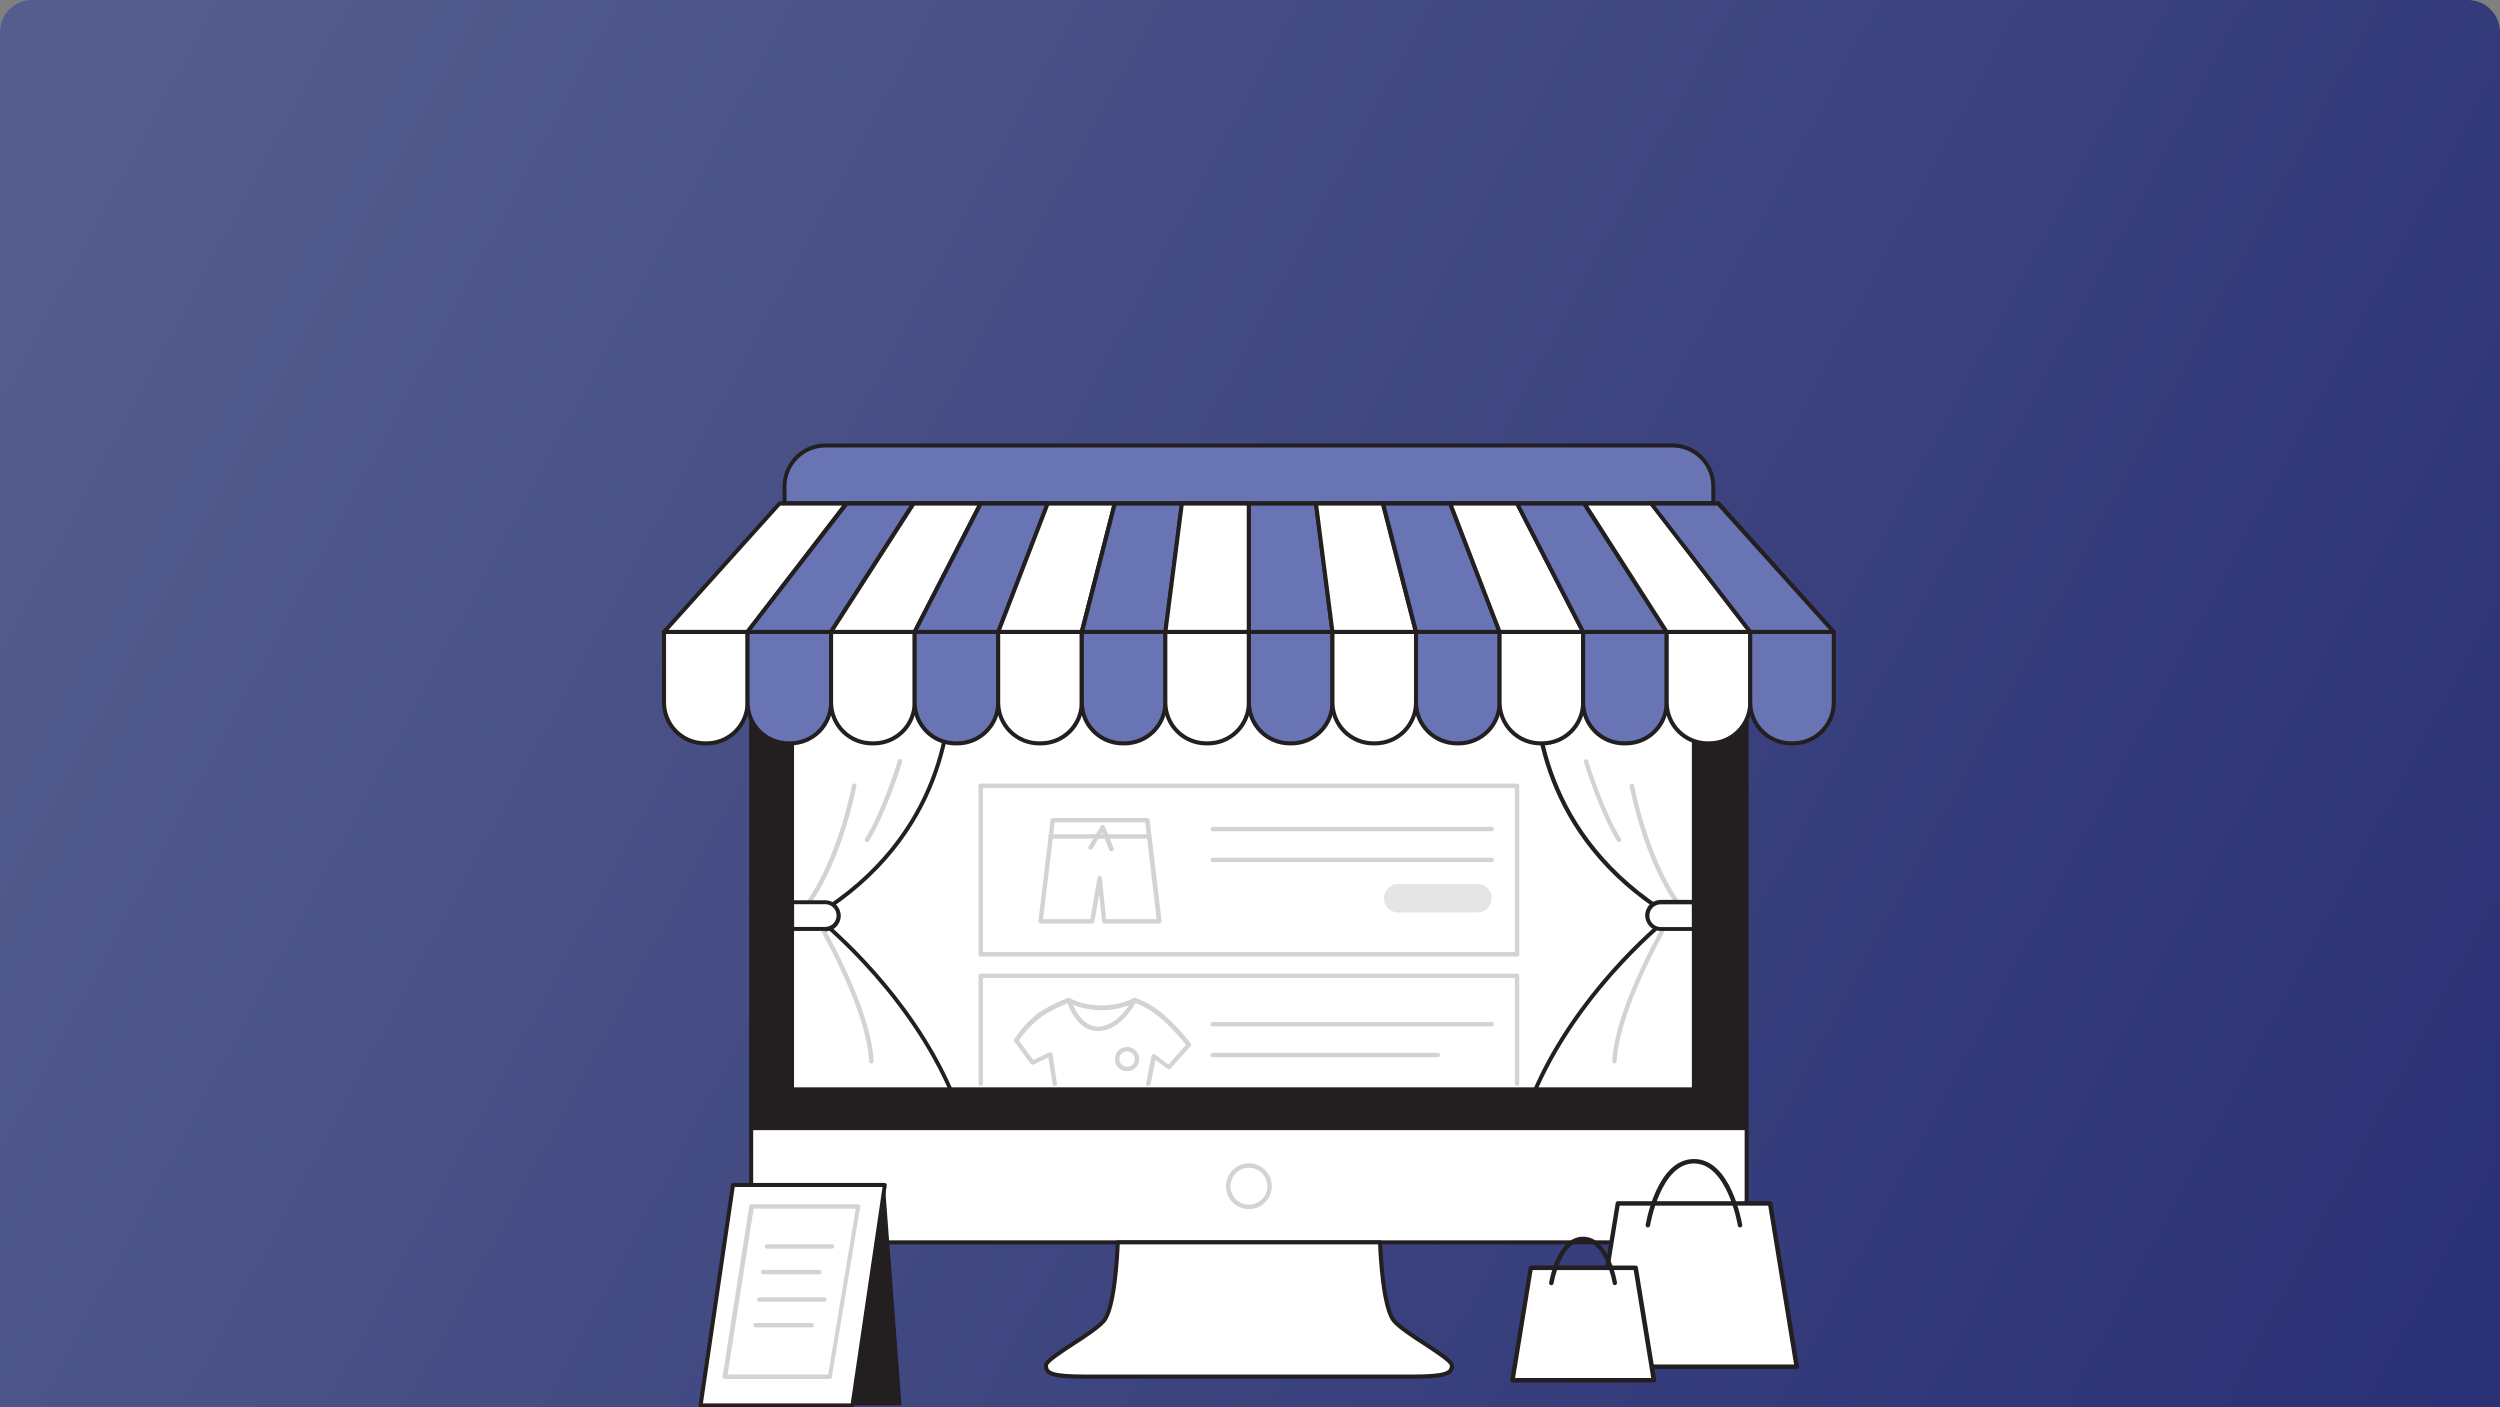<?xml version="1.0" encoding="UTF-8"?> <svg xmlns="http://www.w3.org/2000/svg" width="389" height="219" viewBox="0 0 389 219" fill="none"><rect x="0" y="0" width="389" height="219" fill="#808080" stroke="none"/><path d="M0 5C0 2.239 2.239 0 5 0H384C386.761 0 389 2.239 389 5V219H0V5Z" fill="url(#paint0_linear)"></path><path d="M271.783 90.637V186.597C271.781 188.379 271.072 190.087 269.811 191.347C268.55 192.606 266.841 193.314 265.059 193.314H123.6C121.818 193.314 120.109 192.606 118.848 191.347C117.587 190.087 116.878 188.379 116.876 186.597V90.637C116.876 89.754 117.05 88.88 117.388 88.065C117.726 87.249 118.222 86.509 118.846 85.885C119.471 85.261 120.212 84.766 121.028 84.429C121.843 84.092 122.717 83.919 123.6 83.92H265.059C265.941 83.919 266.816 84.092 267.631 84.429C268.447 84.766 269.188 85.261 269.813 85.885C270.437 86.509 270.933 87.249 271.271 88.065C271.609 88.88 271.783 89.754 271.783 90.637Z" fill="white"></path><path d="M265.066 193.631H123.593C121.729 193.628 119.943 192.885 118.625 191.566C117.308 190.248 116.567 188.46 116.565 186.596V90.637C116.565 88.772 117.306 86.984 118.623 85.665C119.941 84.346 121.729 83.604 123.593 83.602H265.066C266.93 83.604 268.718 84.346 270.036 85.665C271.354 86.984 272.094 88.772 272.094 90.637V186.596C272.092 188.46 271.351 190.248 270.034 191.566C268.716 192.885 266.93 193.628 265.066 193.631ZM123.593 84.231C121.896 84.234 120.27 84.911 119.07 86.111C117.871 87.312 117.196 88.939 117.194 90.637V186.596C117.196 188.293 117.871 189.92 119.071 191.119C120.27 192.319 121.897 192.994 123.593 192.996H265.066C266.762 192.994 268.389 192.319 269.589 191.119C270.788 189.92 271.463 188.293 271.465 186.596V90.637C271.463 88.939 270.789 87.312 269.589 86.111C268.39 84.911 266.763 84.234 265.066 84.231H123.593Z" fill="#231F20"></path><path d="M271.783 90.637V175.844H116.876V90.637C116.876 89.754 117.05 88.88 117.388 88.065C117.726 87.249 118.222 86.509 118.846 85.885C119.471 85.261 120.212 84.766 121.028 84.429C121.843 84.092 122.717 83.919 123.6 83.92H265.059C265.941 83.919 266.816 84.092 267.631 84.429C268.447 84.766 269.188 85.261 269.813 85.885C270.437 86.509 270.933 87.249 271.271 88.065C271.609 88.88 271.783 89.754 271.783 90.637Z" fill="#231F20"></path><path d="M263.58 91.888H123.241V169.507H263.58V91.888Z" fill="white"></path><path d="M263.58 169.825H123.241C123.199 169.825 123.158 169.816 123.119 169.8C123.081 169.784 123.045 169.761 123.016 169.731C122.986 169.702 122.963 169.667 122.947 169.628C122.931 169.59 122.923 169.548 122.923 169.507V91.888C122.923 91.803 122.956 91.722 123.016 91.663C123.076 91.603 123.156 91.57 123.241 91.57H263.58C263.663 91.572 263.742 91.606 263.8 91.665C263.858 91.725 263.891 91.805 263.891 91.888V169.507C263.891 169.59 263.858 169.67 263.8 169.729C263.742 169.788 263.663 169.823 263.58 169.825ZM123.552 169.189H263.262V92.171H123.552V169.189Z" fill="#231F20"></path><path d="M194.33 188.138C193.624 188.138 192.935 187.928 192.348 187.536C191.761 187.144 191.304 186.587 191.035 185.935C190.765 185.283 190.695 184.565 190.833 183.874C190.971 183.182 191.311 182.546 191.811 182.048C192.31 181.549 192.946 181.21 193.638 181.074C194.33 180.937 195.048 181.008 195.699 181.279C196.351 181.55 196.907 182.008 197.298 182.596C197.689 183.183 197.897 183.873 197.896 184.579C197.894 185.523 197.517 186.428 196.849 187.096C196.18 187.763 195.274 188.138 194.33 188.138ZM194.33 181.704C193.761 181.704 193.205 181.872 192.733 182.188C192.26 182.504 191.891 182.953 191.674 183.479C191.456 184.004 191.399 184.582 191.51 185.139C191.621 185.697 191.895 186.209 192.297 186.611C192.699 187.013 193.211 187.287 193.769 187.398C194.327 187.509 194.905 187.452 195.43 187.235C195.955 187.017 196.404 186.649 196.72 186.176C197.036 185.703 197.205 185.147 197.205 184.579C197.203 183.817 196.899 183.087 196.361 182.548C195.822 182.009 195.092 181.706 194.33 181.704Z" fill="#D1D3D4"></path><path d="M216.879 205.504C215.047 203.32 214.736 193.327 214.736 193.327H173.923C173.923 193.327 173.612 203.32 171.781 205.504C169.949 207.687 162.749 211.246 162.749 212.511C162.749 213.776 163.82 214.239 169.023 214.239H219.636C224.84 214.239 225.911 213.776 225.911 212.511C225.911 211.246 218.717 207.674 216.879 205.504Z" fill="white"></path><path d="M219.636 214.536H169.023C163.847 214.536 162.43 214.1 162.43 212.497C162.43 211.696 163.999 210.638 166.777 208.828C168.705 207.577 170.702 206.278 171.539 205.29C173.28 203.216 173.612 193.403 173.612 193.307C173.613 193.224 173.648 193.144 173.707 193.086C173.767 193.028 173.846 192.996 173.93 192.996H214.743C214.826 192.996 214.906 193.028 214.966 193.086C215.025 193.144 215.059 193.224 215.061 193.307C215.061 193.403 215.386 203.209 217.134 205.29C217.97 206.278 219.967 207.577 221.896 208.828C224.66 210.638 226.242 211.696 226.242 212.497C226.228 214.1 224.812 214.536 219.636 214.536ZM174.227 193.631C174.158 195.366 173.743 203.645 172.022 205.69C171.131 206.755 169.092 208.081 167.123 209.36C165.506 210.41 163.066 212 163.066 212.497C163.066 213.326 163.488 213.879 169.023 213.879H219.636C225.164 213.879 225.593 213.299 225.593 212.497C225.593 212 223.153 210.424 221.536 209.36C219.567 208.081 217.528 206.755 216.637 205.69C214.916 203.617 214.501 195.366 214.432 193.631H174.227Z" fill="#231F20"></path><path d="M147.905 103.497C147.849 104.707 150.669 127.988 126.855 142.521C126.855 142.521 140.676 153.156 147.905 169.472H123.241V101.48L147.905 103.497Z" fill="white"></path><path d="M147.904 169.825H123.241C123.199 169.825 123.158 169.816 123.119 169.8C123.081 169.784 123.045 169.761 123.016 169.732C122.986 169.702 122.963 169.667 122.947 169.628C122.931 169.59 122.923 169.549 122.923 169.507V101.479C122.922 101.435 122.931 101.391 122.949 101.351C122.967 101.31 122.994 101.274 123.027 101.245C123.058 101.216 123.095 101.194 123.136 101.18C123.176 101.165 123.219 101.159 123.261 101.162L147.925 103.179C148.007 103.187 148.083 103.225 148.137 103.287C148.191 103.349 148.219 103.429 148.215 103.511C148.215 103.587 148.215 103.739 148.215 103.981C148.589 111.479 147.296 130.186 127.38 142.556C129.598 144.359 141.65 154.601 148.167 169.382C148.192 169.428 148.206 169.479 148.206 169.531C148.206 169.583 148.192 169.634 148.167 169.68C148.138 169.723 148.099 169.759 148.054 169.784C148.008 169.81 147.957 169.823 147.904 169.825ZM123.552 169.189H147.414C140.268 153.357 126.8 142.88 126.682 142.777C126.639 142.748 126.604 142.709 126.58 142.663C126.556 142.617 126.543 142.566 126.543 142.514C126.543 142.462 126.556 142.412 126.58 142.366C126.604 142.32 126.639 142.281 126.682 142.252C146.674 130.068 147.967 111.451 147.593 104.009C147.593 103.926 147.593 103.857 147.593 103.788L123.552 101.846V169.189Z" fill="#231F20"></path><path d="M135.59 165.478C135.501 165.478 135.415 165.444 135.351 165.382C135.286 165.32 135.248 165.235 135.245 165.146C134.934 158.422 129.785 148.381 126.745 142.991C126.482 142.535 126.482 142.535 126.503 142.411C126.508 142.365 126.522 142.322 126.544 142.282C126.567 142.242 126.597 142.207 126.633 142.18C126.669 142.152 126.711 142.132 126.755 142.12C126.799 142.109 126.845 142.107 126.89 142.113C126.949 142.122 127.006 142.147 127.053 142.185C127.1 142.222 127.137 142.272 127.159 142.328L127.346 142.652C130.414 148.098 135.638 158.25 135.936 165.119C135.937 165.164 135.93 165.209 135.915 165.252C135.899 165.295 135.875 165.334 135.844 165.367C135.813 165.4 135.776 165.427 135.735 165.446C135.694 165.465 135.649 165.476 135.604 165.478H135.59Z" fill="#D1D3D4"></path><path d="M125.846 140.718C125.768 140.717 125.693 140.69 125.632 140.642C125.56 140.586 125.513 140.503 125.501 140.412C125.489 140.322 125.514 140.23 125.57 140.158C125.618 140.102 129.999 134.47 132.57 122.19C132.589 122.099 132.644 122.019 132.723 121.967C132.801 121.916 132.897 121.898 132.988 121.917C133.08 121.937 133.16 121.992 133.211 122.07C133.262 122.148 133.28 122.244 133.261 122.336C130.649 134.774 126.309 140.351 126.129 140.579C126.096 140.622 126.053 140.657 126.004 140.681C125.955 140.705 125.901 140.718 125.846 140.718Z" fill="#D1D3D4"></path><path d="M123.241 140.372H128.403C128.953 140.372 129.48 140.59 129.869 140.979C130.258 141.368 130.476 141.895 130.476 142.445C130.476 142.995 130.258 143.522 129.869 143.911C129.48 144.3 128.953 144.518 128.403 144.518H123.241V140.372Z" fill="white"></path><path d="M128.403 144.857H123.241C123.199 144.858 123.158 144.851 123.12 144.835C123.081 144.82 123.046 144.797 123.016 144.768C122.987 144.739 122.963 144.705 122.947 144.667C122.931 144.628 122.923 144.587 122.923 144.546V140.4C122.923 140.358 122.931 140.317 122.947 140.278C122.963 140.239 122.986 140.204 123.016 140.175C123.045 140.145 123.081 140.122 123.119 140.106C123.158 140.09 123.199 140.082 123.241 140.082H128.403C129.044 140.082 129.66 140.337 130.113 140.79C130.567 141.244 130.822 141.859 130.822 142.501C130.822 143.142 130.567 143.757 130.113 144.211C129.66 144.664 129.044 144.919 128.403 144.919V144.857ZM123.566 144.228H128.403C128.872 144.228 129.322 144.042 129.654 143.71C129.986 143.378 130.172 142.928 130.172 142.459C130.172 141.99 129.986 141.54 129.654 141.208C129.322 140.876 128.872 140.69 128.403 140.69H123.566V144.228Z" fill="#231F20"></path><path d="M134.899 131.043C134.838 131.041 134.778 131.023 134.726 130.99C134.674 130.958 134.632 130.913 134.602 130.859C134.573 130.806 134.558 130.745 134.559 130.684C134.56 130.623 134.577 130.563 134.609 130.511C137.373 126.116 139.681 118.41 139.709 118.334C139.736 118.248 139.796 118.175 139.876 118.132C139.956 118.09 140.05 118.08 140.137 118.106C140.224 118.134 140.297 118.193 140.341 118.273C140.385 118.353 140.396 118.447 140.372 118.535C140.372 118.611 137.981 126.399 135.196 130.877C135.165 130.928 135.121 130.97 135.069 130.999C135.017 131.028 134.959 131.043 134.899 131.043Z" fill="#D1D3D4"></path><path d="M238.916 103.497C238.965 104.707 236.152 127.988 259.959 142.521C259.959 142.521 246.138 153.156 238.916 169.472H263.573V101.48L238.916 103.497Z" fill="white"></path><path d="M263.58 169.825H238.916C238.863 169.826 238.811 169.814 238.764 169.789C238.717 169.765 238.677 169.729 238.648 169.684C238.619 169.64 238.601 169.589 238.598 169.536C238.594 169.483 238.603 169.43 238.626 169.382C245.142 154.601 257.194 144.359 259.413 142.556C239.497 130.186 238.204 111.458 238.577 103.981C238.577 103.739 238.577 103.587 238.577 103.511C238.574 103.429 238.602 103.349 238.656 103.287C238.71 103.225 238.786 103.187 238.868 103.18L263.552 101.155C263.595 101.152 263.638 101.158 263.678 101.172C263.718 101.187 263.756 101.209 263.787 101.238C263.82 101.267 263.846 101.303 263.864 101.344C263.882 101.385 263.891 101.428 263.891 101.473V169.5C263.892 169.542 263.884 169.583 263.869 169.622C263.854 169.661 263.831 169.697 263.803 169.727C263.774 169.757 263.739 169.781 263.701 169.798C263.663 169.815 263.622 169.824 263.58 169.825ZM239.393 169.189H263.255V101.846L239.248 103.788C239.248 103.857 239.248 103.926 239.248 104.009C238.875 111.451 240.167 130.068 260.159 142.252C260.202 142.281 260.237 142.32 260.261 142.366C260.285 142.412 260.298 142.463 260.298 142.514C260.298 142.566 260.285 142.617 260.261 142.663C260.237 142.709 260.202 142.748 260.159 142.777C260.014 142.881 246.545 153.357 239.4 169.189H239.393Z" fill="#231F20"></path><path d="M251.203 165.478C251.158 165.476 251.113 165.465 251.072 165.446C251.031 165.427 250.994 165.4 250.963 165.367C250.932 165.334 250.908 165.294 250.892 165.252C250.877 165.209 250.87 165.164 250.871 165.118C251.189 158.242 256.4 148.091 259.468 142.645L259.648 142.328C259.672 142.271 259.71 142.222 259.758 142.185C259.807 142.147 259.864 142.123 259.924 142.113C260.015 142.103 260.105 142.129 260.177 142.184C260.25 142.239 260.297 142.321 260.311 142.41C260.311 142.535 260.311 142.535 260.069 142.991C257.022 148.374 251.873 158.422 251.562 165.146C251.561 165.192 251.55 165.236 251.531 165.277C251.512 165.319 251.485 165.356 251.452 165.386C251.418 165.417 251.379 165.441 251.336 165.457C251.294 165.473 251.248 165.48 251.203 165.478Z" fill="#D1D3D4"></path><path d="M260.968 140.718C260.916 140.716 260.865 140.704 260.819 140.681C260.772 140.659 260.731 140.626 260.698 140.586C260.519 140.358 256.179 134.795 253.567 122.342C253.557 122.298 253.557 122.252 253.566 122.208C253.574 122.163 253.592 122.121 253.617 122.083C253.642 122.045 253.674 122.012 253.712 121.987C253.749 121.962 253.792 121.944 253.836 121.935C253.88 121.925 253.926 121.923 253.97 121.931C254.015 121.939 254.057 121.956 254.095 121.98C254.133 122.005 254.166 122.036 254.192 122.074C254.217 122.111 254.235 122.153 254.244 122.197C256.815 134.47 261.196 140.103 261.244 140.165C261.301 140.236 261.327 140.327 261.316 140.418C261.306 140.509 261.26 140.591 261.189 140.648C261.124 140.694 261.047 140.718 260.968 140.718Z" fill="#D1D3D4"></path><path d="M263.573 144.539H258.411C257.861 144.539 257.334 144.321 256.945 143.932C256.556 143.543 256.338 143.016 256.338 142.466C256.338 141.916 256.556 141.389 256.945 141C257.334 140.611 257.861 140.393 258.411 140.393H263.573V144.539Z" fill="white"></path><path d="M263.58 144.857H258.411C257.769 144.857 257.154 144.602 256.701 144.149C256.247 143.695 255.992 143.08 255.992 142.438C255.992 141.797 256.247 141.182 256.701 140.728C257.154 140.274 257.769 140.02 258.411 140.02H263.58C263.663 140.021 263.742 140.056 263.8 140.115C263.858 140.174 263.891 140.254 263.891 140.337V144.484C263.9 144.529 263.899 144.577 263.888 144.622C263.876 144.667 263.855 144.709 263.825 144.745C263.795 144.781 263.758 144.81 263.715 144.829C263.673 144.848 263.627 144.858 263.58 144.857ZM258.411 140.711C257.942 140.711 257.492 140.897 257.16 141.229C256.828 141.561 256.642 142.011 256.642 142.48C256.642 142.949 256.828 143.399 257.16 143.731C257.492 144.062 257.942 144.249 258.411 144.249H263.248V140.711H258.411Z" fill="#231F20"></path><path d="M251.915 131.043C251.856 131.044 251.798 131.029 251.747 131C251.696 130.971 251.654 130.928 251.625 130.877C248.861 126.399 246.47 118.611 246.449 118.535C246.434 118.451 246.45 118.365 246.494 118.293C246.538 118.221 246.607 118.167 246.688 118.142C246.769 118.118 246.856 118.123 246.933 118.159C247.01 118.194 247.072 118.257 247.105 118.334C247.105 118.41 249.469 126.116 252.205 130.511C252.237 130.563 252.254 130.623 252.255 130.684C252.256 130.745 252.241 130.806 252.212 130.859C252.183 130.913 252.14 130.958 252.088 130.99C252.036 131.022 251.976 131.041 251.915 131.043Z" fill="#D1D3D4"></path><path d="M128.431 69.318H260.228C261.916 69.318 263.535 69.988 264.729 71.182C265.922 72.376 266.593 73.994 266.593 75.682V78.35H122.059V75.682C122.059 74.846 122.224 74.018 122.544 73.245C122.865 72.472 123.334 71.771 123.926 71.18C124.517 70.588 125.22 70.12 125.993 69.8C126.766 69.481 127.594 69.317 128.431 69.318Z" fill="#6874B3"></path><path d="M266.6 78.64H122.059C121.984 78.634 121.914 78.601 121.861 78.548C121.808 78.495 121.775 78.425 121.769 78.35V75.683C121.771 73.911 122.476 72.212 123.728 70.959C124.981 69.707 126.68 69.002 128.452 69H260.228C261.997 69.007 263.69 69.714 264.938 70.967C266.187 72.219 266.888 73.914 266.89 75.683V78.35C266.884 78.425 266.851 78.495 266.798 78.548C266.745 78.601 266.675 78.634 266.6 78.64ZM122.377 78.004H266.282V75.683C266.28 74.078 265.642 72.539 264.507 71.404C263.372 70.269 261.833 69.631 260.228 69.629H128.431C126.826 69.631 125.287 70.269 124.152 71.404C123.017 72.539 122.379 74.078 122.377 75.683V78.004Z" fill="#231F20"></path><path d="M121.306 78.322L103.318 98.335H116.317L131.734 78.322H121.306Z" fill="white"></path><path d="M116.317 98.646H103.318C103.257 98.646 103.197 98.629 103.145 98.596C103.094 98.563 103.053 98.515 103.028 98.46C103.004 98.404 102.997 98.342 103.007 98.282C103.017 98.223 103.043 98.167 103.083 98.121L121.078 78.115C121.107 78.08 121.142 78.052 121.183 78.033C121.224 78.014 121.268 78.004 121.313 78.004H131.741C131.8 78.004 131.859 78.021 131.909 78.053C131.959 78.085 131.999 78.13 132.024 78.184C132.056 78.234 132.073 78.291 132.073 78.35C132.073 78.409 132.056 78.466 132.024 78.516L116.614 98.556C116.576 98.595 116.529 98.623 116.477 98.639C116.425 98.655 116.37 98.657 116.317 98.646ZM104.023 98.017H116.165L131.091 78.668H121.417L104.023 98.017Z" fill="#231F20"></path><path d="M131.734 78.322L116.317 98.335H129.322L142.169 78.322H131.734Z" fill="#6874B3"></path><path d="M129.322 98.646H116.317C116.258 98.645 116.201 98.629 116.151 98.599C116.101 98.568 116.061 98.525 116.033 98.473C116.005 98.423 115.99 98.366 115.99 98.308C115.99 98.249 116.005 98.192 116.033 98.142L131.451 78.101C131.48 78.063 131.518 78.032 131.561 78.011C131.604 77.989 131.651 77.978 131.7 77.977H142.134C142.191 77.978 142.247 77.993 142.295 78.023C142.344 78.052 142.384 78.094 142.411 78.145C142.437 78.195 142.45 78.251 142.448 78.308C142.445 78.365 142.428 78.42 142.397 78.467L129.585 98.501C129.557 98.545 129.518 98.582 129.472 98.607C129.426 98.633 129.375 98.646 129.322 98.646ZM116.932 98.017H129.122L141.561 78.668H131.886L116.932 98.017Z" fill="#231F20"></path><path d="M142.169 78.322L129.322 98.335H142.321L152.604 78.322H142.169Z" fill="white"></path><path d="M142.321 98.646H129.322C129.266 98.646 129.211 98.632 129.163 98.604C129.114 98.576 129.074 98.536 129.046 98.487C129.017 98.438 129.001 98.382 129.001 98.325C129.001 98.268 129.017 98.212 129.046 98.162L141.893 78.122C141.922 78.077 141.962 78.041 142.009 78.016C142.056 77.99 142.109 77.977 142.162 77.977H152.597C152.65 77.978 152.702 77.993 152.748 78.019C152.793 78.046 152.832 78.084 152.86 78.129C152.887 78.176 152.901 78.23 152.901 78.284C152.901 78.339 152.887 78.392 152.86 78.44L142.584 98.48C142.558 98.528 142.52 98.568 142.474 98.597C142.428 98.626 142.375 98.643 142.321 98.646ZM129.882 98.017H142.114L152.072 78.668H142.328L129.882 98.017Z" fill="#231F20"></path><path d="M152.604 78.322L142.321 98.335H155.326L163.032 78.322H152.604Z" fill="#6874B3"></path><path d="M155.327 98.646H142.321C142.268 98.646 142.215 98.633 142.168 98.607C142.121 98.582 142.081 98.546 142.051 98.501C142.024 98.454 142.01 98.4 142.01 98.346C142.01 98.291 142.024 98.237 142.051 98.19L152.327 78.15C152.354 78.097 152.395 78.054 152.445 78.023C152.495 77.993 152.552 77.977 152.611 77.977H163.039C163.09 77.977 163.14 77.989 163.186 78.013C163.231 78.037 163.27 78.071 163.299 78.113C163.328 78.156 163.347 78.204 163.353 78.255C163.36 78.306 163.354 78.357 163.336 78.405L155.631 98.446C155.609 98.508 155.568 98.562 155.513 98.598C155.458 98.634 155.392 98.651 155.327 98.646ZM142.839 98.017H155.105L162.569 78.668H152.79L142.839 98.017Z" fill="#231F20"></path><path d="M163.032 78.322L155.326 98.335H168.325L173.467 78.322H163.032Z" fill="white"></path><path d="M168.325 98.646H155.327C155.275 98.648 155.223 98.636 155.177 98.613C155.131 98.59 155.091 98.555 155.062 98.513C155.032 98.47 155.014 98.421 155.008 98.369C155.003 98.318 155.01 98.266 155.029 98.218L162.735 78.212C162.757 78.151 162.798 78.099 162.851 78.062C162.904 78.025 162.967 78.005 163.032 78.004H173.467C173.515 78.005 173.562 78.017 173.605 78.039C173.648 78.06 173.686 78.091 173.716 78.129C173.744 78.167 173.764 78.211 173.774 78.257C173.783 78.304 173.782 78.352 173.771 78.398L168.629 98.439C168.607 98.501 168.566 98.555 168.511 98.592C168.457 98.63 168.391 98.648 168.325 98.646ZM155.783 98.017H168.07L173.045 78.668H163.232L155.783 98.017Z" fill="#231F20"></path><path d="M173.467 78.322L168.325 98.335H181.331L183.895 78.322H173.467Z" fill="#6874B3"></path><path d="M181.331 98.646H168.325C168.278 98.647 168.231 98.636 168.188 98.616C168.145 98.595 168.107 98.566 168.077 98.529C168.046 98.49 168.025 98.445 168.016 98.397C168.006 98.349 168.008 98.299 168.021 98.252L173.163 78.246C173.18 78.178 173.218 78.117 173.273 78.073C173.329 78.03 173.396 78.005 173.467 78.004H183.895C183.941 78.005 183.986 78.015 184.027 78.034C184.069 78.053 184.106 78.081 184.137 78.115C184.192 78.186 184.219 78.274 184.213 78.364L181.642 98.404C181.626 98.474 181.586 98.537 181.53 98.581C181.473 98.625 181.403 98.648 181.331 98.646ZM168.761 98.017H181.075L183.563 78.668H173.709L168.761 98.017Z" fill="#231F20"></path><path d="M183.895 78.322L181.331 98.335H194.33V78.322H183.895Z" fill="white"></path><path d="M194.33 98.646H181.331C181.285 98.648 181.24 98.639 181.198 98.621C181.157 98.603 181.119 98.576 181.089 98.543C181.033 98.472 181.006 98.383 181.013 98.294L183.584 78.253C183.592 78.177 183.629 78.106 183.686 78.055C183.744 78.004 183.818 77.976 183.895 77.977H194.33C194.413 77.978 194.493 78.013 194.552 78.072C194.612 78.131 194.646 78.211 194.647 78.295V98.335C194.646 98.418 194.611 98.497 194.552 98.555C194.492 98.614 194.413 98.646 194.33 98.646ZM181.69 98.017H194.012V78.668H184.178L181.69 98.017Z" fill="#231F20"></path><path d="M194.33 78.322V98.335H207.329L204.765 78.322H194.33Z" fill="#6874B3"></path><path d="M207.328 98.646H194.33C194.246 98.646 194.167 98.614 194.107 98.555C194.048 98.497 194.014 98.418 194.012 98.335V78.35C194.013 78.266 194.048 78.186 194.107 78.127C194.166 78.068 194.246 78.034 194.33 78.032H204.765C204.841 78.032 204.916 78.06 204.973 78.111C205.03 78.162 205.067 78.232 205.075 78.308L207.646 98.349C207.653 98.439 207.626 98.527 207.57 98.598C207.535 98.622 207.496 98.639 207.454 98.647C207.413 98.655 207.37 98.655 207.328 98.646ZM194.647 98.017H206.969L204.481 78.668H194.647V98.017Z" fill="#231F20"></path><path d="M204.765 78.322L207.328 98.335H220.334L215.193 78.322H204.765Z" fill="white"></path><path d="M220.334 98.646H207.328C207.253 98.647 207.179 98.62 207.122 98.57C207.065 98.52 207.028 98.452 207.017 98.377L204.447 78.336C204.44 78.247 204.467 78.158 204.523 78.087C204.553 78.053 204.591 78.026 204.632 78.007C204.674 77.988 204.719 77.978 204.765 77.977H215.193C215.263 77.978 215.331 78.002 215.386 78.046C215.441 78.09 215.48 78.15 215.497 78.219L220.638 98.225C220.651 98.272 220.653 98.321 220.644 98.369C220.634 98.417 220.613 98.463 220.583 98.501C220.556 98.543 220.519 98.578 220.476 98.603C220.433 98.629 220.384 98.643 220.334 98.646ZM207.612 98.017H219.899L214.923 78.668H205.124L207.612 98.017Z" fill="#231F20"></path><path d="M215.193 78.322L220.334 98.335H233.333L225.628 78.322H215.193Z" fill="#6874B3"></path><path d="M233.332 98.646H220.334C220.264 98.647 220.196 98.624 220.141 98.581C220.086 98.539 220.047 98.479 220.03 98.411L214.888 78.371C214.877 78.324 214.876 78.276 214.885 78.23C214.895 78.183 214.915 78.139 214.943 78.101C214.973 78.063 215.011 78.032 215.054 78.011C215.097 77.989 215.144 77.978 215.192 77.977H225.627C225.692 77.977 225.755 77.997 225.808 78.034C225.861 78.071 225.902 78.123 225.924 78.184L233.63 98.225C233.649 98.272 233.656 98.325 233.651 98.376C233.645 98.428 233.627 98.477 233.597 98.519C233.568 98.562 233.528 98.597 233.482 98.62C233.435 98.643 233.384 98.655 233.332 98.653V98.646ZM220.589 98.017H232.89L225.427 78.668H215.614L220.589 98.017Z" fill="#231F20"></path><path d="M225.627 78.322L233.333 98.335H246.338L236.055 78.322H225.627Z" fill="white"></path><path d="M246.338 98.646H233.333C233.269 98.648 233.207 98.63 233.154 98.594C233.102 98.558 233.063 98.506 233.042 98.446L225.33 78.405C225.312 78.357 225.306 78.306 225.313 78.255C225.319 78.204 225.338 78.156 225.367 78.113C225.396 78.071 225.435 78.037 225.48 78.013C225.526 77.989 225.576 77.977 225.627 77.977H236.055C236.114 77.977 236.171 77.993 236.221 78.023C236.271 78.054 236.312 78.097 236.339 78.15L246.615 98.19C246.642 98.237 246.656 98.291 246.656 98.346C246.656 98.4 246.642 98.454 246.615 98.501C246.584 98.546 246.543 98.584 246.495 98.609C246.447 98.634 246.393 98.647 246.338 98.646ZM233.554 98.017H245.82L235.869 78.668H226.118L233.554 98.017Z" fill="#231F20"></path><path d="M236.055 78.322L246.338 98.335H259.337L246.49 78.322H236.055Z" fill="#6874B3"></path><path d="M259.337 98.646H246.338C246.281 98.647 246.224 98.632 246.174 98.603C246.124 98.573 246.083 98.531 246.055 98.48L235.793 78.468C235.766 78.42 235.751 78.367 235.751 78.312C235.751 78.257 235.766 78.204 235.793 78.156C235.821 78.111 235.859 78.074 235.905 78.047C235.951 78.021 236.003 78.006 236.055 78.004H246.49C246.544 78.005 246.596 78.018 246.643 78.043C246.69 78.069 246.73 78.105 246.76 78.15L259.607 98.19C259.636 98.239 259.651 98.295 259.651 98.353C259.651 98.41 259.636 98.466 259.607 98.515C259.576 98.557 259.535 98.591 259.488 98.614C259.441 98.637 259.389 98.648 259.337 98.646ZM246.532 98.017H258.763L246.325 78.668H236.581L246.532 98.017Z" fill="#231F20"></path><path d="M246.49 78.322L259.337 98.335H272.343L256.925 78.322H246.49Z" fill="white"></path><path d="M272.343 98.646H259.337C259.285 98.646 259.233 98.633 259.187 98.607C259.141 98.582 259.102 98.546 259.074 98.501L246.228 78.495C246.197 78.447 246.179 78.392 246.177 78.335C246.175 78.279 246.188 78.222 246.214 78.172C246.241 78.122 246.281 78.08 246.329 78.051C246.378 78.021 246.434 78.005 246.49 78.004H256.925C256.973 78.005 257.021 78.017 257.064 78.039C257.107 78.06 257.144 78.091 257.174 78.129L272.591 98.169C272.625 98.217 272.646 98.273 272.652 98.331C272.658 98.389 272.649 98.448 272.626 98.501C272.595 98.548 272.553 98.585 272.503 98.611C272.454 98.636 272.398 98.648 272.343 98.646ZM259.51 98.017H271.728L256.794 78.668H247.119L259.51 98.017Z" fill="#231F20"></path><path d="M256.925 78.322L272.343 98.335H285.341L267.353 78.322H256.925Z" fill="#6874B3"></path><path d="M285.341 98.646H272.343C272.294 98.647 272.246 98.637 272.201 98.617C272.157 98.596 272.118 98.566 272.087 98.529L256.669 78.488C256.639 78.438 256.623 78.381 256.623 78.322C256.623 78.264 256.639 78.206 256.669 78.156C256.694 78.102 256.734 78.056 256.784 78.024C256.835 77.992 256.893 77.976 256.953 77.977H267.381C267.426 77.977 267.47 77.987 267.511 78.006C267.551 78.025 267.587 78.053 267.616 78.087L285.583 98.128C285.623 98.174 285.649 98.23 285.659 98.289C285.669 98.349 285.662 98.41 285.638 98.466C285.612 98.522 285.569 98.569 285.517 98.6C285.464 98.632 285.403 98.648 285.341 98.646ZM272.495 98.017H284.636L267.215 78.668H257.54L272.495 98.017Z" fill="#231F20"></path><path d="M103.318 98.335H116.317V109.316C116.317 111 115.647 112.616 114.456 113.807C113.265 114.998 111.65 115.667 109.966 115.667H109.669C107.984 115.667 106.369 114.998 105.178 113.807C103.987 112.616 103.318 111 103.318 109.316V98.335Z" fill="white"></path><path d="M109.966 115.985H109.669C107.901 115.983 106.205 115.28 104.955 114.029C103.705 112.779 103.002 111.084 103 109.316V98.335C103.002 98.251 103.036 98.171 103.095 98.112C103.154 98.053 103.234 98.019 103.318 98.017H116.317C116.401 98.017 116.482 98.051 116.541 98.11C116.601 98.17 116.634 98.251 116.634 98.335V109.316C116.633 111.084 115.929 112.779 114.679 114.029C113.429 115.28 111.734 115.983 109.966 115.985ZM103.636 98.646V109.316C103.638 110.915 104.274 112.449 105.405 113.58C106.536 114.711 108.069 115.347 109.669 115.349H109.966C111.566 115.347 113.1 114.711 114.232 113.58C115.364 112.449 116.002 110.916 116.006 109.316V98.646H103.636Z" fill="#231F20"></path><path d="M116.317 98.335H129.315V109.316C129.315 111 128.646 112.616 127.455 113.807C126.264 114.998 124.649 115.667 122.965 115.667H122.667C120.983 115.667 119.368 114.998 118.177 113.807C116.986 112.616 116.317 111 116.317 109.316V98.335Z" fill="#6874B3"></path><path d="M122.965 115.985H122.674C120.906 115.983 119.211 115.28 117.961 114.029C116.711 112.779 116.007 111.084 116.006 109.316V98.335C116.006 98.252 116.038 98.172 116.096 98.113C116.154 98.053 116.233 98.019 116.317 98.017H129.322C129.405 98.019 129.484 98.053 129.543 98.113C129.601 98.172 129.633 98.252 129.633 98.335V109.316C129.631 111.084 128.928 112.779 127.678 114.029C126.428 115.28 124.733 115.983 122.965 115.985ZM116.634 98.646V109.316C116.638 110.916 117.276 112.449 118.408 113.58C119.54 114.711 121.074 115.347 122.674 115.349H122.965C124.565 115.347 126.099 114.711 127.231 113.58C128.363 112.449 129.001 110.916 129.004 109.316V98.646H116.634Z" fill="#231F20"></path><path d="M129.322 98.335H142.321V109.316C142.321 111 141.652 112.616 140.461 113.807C139.27 114.998 137.655 115.667 135.97 115.667H135.673C133.989 115.667 132.373 114.998 131.182 113.807C129.991 112.616 129.322 111 129.322 109.316V98.335Z" fill="white"></path><path d="M135.97 115.985H135.673C133.905 115.983 132.21 115.28 130.959 114.029C129.709 112.779 129.006 111.084 129.004 109.316V98.335C129.006 98.251 129.04 98.171 129.099 98.112C129.158 98.053 129.238 98.019 129.322 98.017H142.321C142.404 98.019 142.484 98.053 142.544 98.112C142.603 98.171 142.637 98.251 142.639 98.335V109.316C142.637 111.084 141.934 112.779 140.683 114.029C139.433 115.28 137.738 115.983 135.97 115.985ZM129.633 98.646V109.316C129.637 110.916 130.274 112.449 131.406 113.58C132.539 114.711 134.073 115.347 135.673 115.349H135.97C137.57 115.347 139.104 114.711 140.236 113.58C141.368 112.449 142.006 110.916 142.01 109.316V98.646H129.633Z" fill="#231F20"></path><path d="M142.321 98.335H155.32V109.316C155.32 111 154.65 112.616 153.459 113.807C152.268 114.998 150.653 115.667 148.969 115.667H148.672C146.987 115.667 145.372 114.998 144.181 113.807C142.99 112.616 142.321 111 142.321 109.316V98.335Z" fill="#6874B3"></path><path d="M148.969 115.985H148.678C146.91 115.983 145.215 115.28 143.965 114.029C142.715 112.779 142.012 111.084 142.01 109.316V98.335C142.01 98.252 142.042 98.172 142.1 98.113C142.159 98.053 142.238 98.019 142.321 98.017H155.326C155.409 98.019 155.489 98.053 155.547 98.113C155.605 98.172 155.637 98.252 155.637 98.335V109.316C155.635 111.084 154.932 112.779 153.682 114.029C152.432 115.28 150.737 115.983 148.969 115.985ZM142.639 98.646V109.316C142.642 110.916 143.28 112.449 144.412 113.58C145.544 114.711 147.078 115.347 148.678 115.349H148.969C150.569 115.347 152.103 114.711 153.235 113.58C154.367 112.449 155.005 110.916 155.008 109.316V98.646H142.639Z" fill="#231F20"></path><path d="M155.326 98.335H168.325V109.316C168.325 111 167.656 112.616 166.465 113.807C165.274 114.998 163.659 115.667 161.974 115.667H161.677C159.993 115.667 158.378 114.998 157.187 113.807C155.996 112.616 155.326 111 155.326 109.316V98.335Z" fill="white"></path><path d="M161.975 115.985H161.677C159.909 115.983 158.214 115.28 156.964 114.029C155.714 112.779 155.011 111.084 155.009 109.316V98.335C155.009 98.251 155.042 98.17 155.102 98.11C155.162 98.051 155.242 98.017 155.327 98.017H168.325C168.409 98.019 168.489 98.053 168.548 98.112C168.607 98.171 168.642 98.251 168.643 98.335V109.316C168.641 111.084 167.938 112.779 166.688 114.029C165.438 115.28 163.743 115.983 161.975 115.985ZM155.631 98.646V109.316C155.634 110.916 156.272 112.449 157.404 113.58C158.536 114.711 160.07 115.347 161.671 115.349H161.968C163.567 115.347 165.101 114.711 166.232 113.58C167.363 112.449 167.999 110.915 168.001 109.316V98.646H155.631Z" fill="#231F20"></path><path d="M168.325 98.335H181.324V109.316C181.324 110.999 180.656 112.613 179.466 113.804C178.277 114.995 176.663 115.665 174.98 115.667H174.683C172.999 115.667 171.383 114.998 170.192 113.807C169.001 112.616 168.332 111 168.332 109.316V98.335H168.325Z" fill="#6874B3"></path><path d="M174.98 115.985H174.69C172.921 115.985 171.224 115.282 169.972 114.032C168.72 112.781 168.016 111.085 168.014 109.316V98.335C168.016 98.251 168.05 98.171 168.109 98.112C168.169 98.053 168.249 98.019 168.332 98.017H181.338C181.421 98.019 181.5 98.053 181.558 98.113C181.616 98.172 181.649 98.252 181.649 98.335V109.316C181.647 111.084 180.944 112.779 179.694 114.029C178.443 115.28 176.748 115.983 174.98 115.985ZM168.65 98.646V109.316C168.654 110.916 169.292 112.449 170.424 113.58C171.556 114.711 173.09 115.347 174.69 115.349H174.98C176.58 115.347 178.114 114.711 179.247 113.58C180.379 112.449 181.016 110.916 181.02 109.316V98.646H168.65Z" fill="#231F20"></path><path d="M181.331 98.335H194.33V109.316C194.33 111 193.66 112.616 192.469 113.807C191.278 114.998 189.663 115.667 187.979 115.667H187.682C185.997 115.667 184.382 114.998 183.191 113.807C182 112.616 181.331 111 181.331 109.316V98.335Z" fill="white"></path><path d="M187.979 115.985H187.682C185.914 115.983 184.218 115.28 182.968 114.029C181.718 112.779 181.015 111.084 181.013 109.316V98.335C181.013 98.251 181.046 98.17 181.106 98.11C181.166 98.051 181.247 98.017 181.331 98.017H194.33C194.413 98.019 194.493 98.053 194.552 98.112C194.612 98.171 194.646 98.251 194.647 98.335V109.316C194.646 111.084 193.942 112.779 192.692 114.029C191.442 115.28 189.747 115.983 187.979 115.985ZM181.642 98.646V109.316C181.645 110.916 182.283 112.449 183.415 113.58C184.547 114.711 186.082 115.347 187.682 115.349H187.979C189.578 115.347 191.112 114.711 192.243 113.58C193.374 112.449 194.01 110.915 194.012 109.316V98.646H181.642Z" fill="#231F20"></path><path d="M194.33 98.335H207.329V109.316C207.329 111 206.659 112.616 205.468 113.807C204.277 114.998 202.662 115.667 200.978 115.667H200.681C198.996 115.667 197.381 114.998 196.19 113.807C194.999 112.616 194.33 111 194.33 109.316V98.335Z" fill="#6874B3"></path><path d="M200.978 115.985H200.68C198.912 115.983 197.217 115.28 195.967 114.029C194.717 112.779 194.014 111.084 194.012 109.316V98.335C194.013 98.251 194.048 98.171 194.107 98.112C194.166 98.053 194.246 98.019 194.33 98.017H207.328C207.413 98.017 207.493 98.051 207.553 98.11C207.613 98.17 207.646 98.251 207.646 98.335V109.316C207.644 111.084 206.941 112.779 205.691 114.029C204.441 115.28 202.746 115.983 200.978 115.985ZM194.647 98.646V109.316C194.649 110.915 195.286 112.449 196.417 113.58C197.547 114.711 199.081 115.347 200.68 115.349H200.978C202.578 115.347 204.112 114.711 205.244 113.58C206.376 112.449 207.014 110.916 207.017 109.316V98.646H194.647Z" fill="#231F20"></path><path d="M207.328 98.335H220.327V109.316C220.327 111 219.658 112.616 218.467 113.807C217.276 114.998 215.66 115.667 213.976 115.667H213.679C211.995 115.667 210.379 114.998 209.188 113.807C207.997 112.616 207.328 111 207.328 109.316V98.335Z" fill="white"></path><path d="M213.976 115.985H213.679C211.911 115.983 210.216 115.28 208.966 114.029C207.715 112.779 207.012 111.084 207.01 109.316V98.335C207.01 98.252 207.043 98.172 207.101 98.113C207.159 98.053 207.238 98.019 207.321 98.017H220.327C220.411 98.019 220.491 98.053 220.55 98.112C220.609 98.171 220.643 98.251 220.645 98.335V109.316C220.643 111.084 219.94 112.779 218.69 114.029C217.44 115.28 215.744 115.983 213.976 115.985ZM207.646 98.646V109.316C207.65 110.916 208.288 112.449 209.42 113.58C210.552 114.711 212.086 115.347 213.686 115.349H213.976C215.576 115.347 217.111 114.711 218.243 113.58C219.375 112.449 220.012 110.916 220.016 109.316V98.646H207.646Z" fill="#231F20"></path><path d="M220.334 98.335H233.332V109.316C233.332 111 232.663 112.616 231.472 113.807C230.281 114.998 228.666 115.667 226.982 115.667H226.685C225 115.667 223.385 114.998 222.194 113.807C221.003 112.616 220.334 111 220.334 109.316V98.335Z" fill="#6874B3"></path><path d="M226.982 115.985H226.685C224.917 115.983 223.222 115.28 221.971 114.029C220.721 112.779 220.018 111.084 220.016 109.316V98.335C220.018 98.251 220.052 98.171 220.111 98.112C220.17 98.053 220.25 98.019 220.334 98.017H233.333C233.417 98.017 233.498 98.051 233.557 98.11C233.617 98.17 233.651 98.251 233.651 98.335V109.316C233.649 111.084 232.946 112.779 231.695 114.029C230.445 115.28 228.75 115.983 226.982 115.985ZM220.652 98.646V109.316C220.654 110.915 221.29 112.449 222.421 113.58C223.552 114.711 225.085 115.347 226.685 115.349H226.982C228.583 115.349 230.119 114.714 231.253 113.583C232.386 112.452 233.025 110.917 233.029 109.316V98.646H220.652Z" fill="#231F20"></path><path d="M233.333 98.335H246.331V109.316C246.331 111 245.662 112.616 244.471 113.807C243.28 114.998 241.665 115.667 239.981 115.667H239.684C237.999 115.667 236.384 114.998 235.193 113.807C234.002 112.616 233.333 111 233.333 109.316V98.335Z" fill="white"></path><path d="M239.981 115.985H239.69C237.923 115.981 236.23 115.277 234.981 114.027C233.733 112.777 233.03 111.083 233.029 109.316V98.335C233.029 98.252 233.061 98.172 233.119 98.113C233.177 98.053 233.256 98.019 233.34 98.017H246.345C246.428 98.019 246.507 98.053 246.565 98.113C246.624 98.172 246.656 98.252 246.656 98.335V109.316C246.654 111.085 245.95 112.781 244.698 114.032C243.447 115.282 241.75 115.985 239.981 115.985ZM233.651 98.646V109.316C233.654 110.916 234.292 112.449 235.424 113.58C236.556 114.711 238.09 115.347 239.69 115.349H239.981C241.581 115.347 243.115 114.711 244.247 113.58C245.379 112.449 246.017 110.916 246.02 109.316V98.646H233.651Z" fill="#231F20"></path><path d="M246.338 98.335H259.337V109.316C259.337 111 258.668 112.616 257.477 113.807C256.286 114.998 254.671 115.667 252.986 115.667H252.689C251.005 115.667 249.389 114.998 248.198 113.807C247.007 112.616 246.338 111 246.338 109.316V98.335Z" fill="#6874B3"></path><path d="M252.986 115.985H252.689C250.921 115.983 249.226 115.28 247.975 114.029C246.725 112.779 246.022 111.084 246.02 109.316V98.335C246.022 98.251 246.056 98.171 246.115 98.112C246.175 98.053 246.254 98.019 246.338 98.017H259.337C259.421 98.019 259.5 98.053 259.56 98.112C259.619 98.171 259.653 98.251 259.655 98.335V109.316C259.653 111.084 258.95 112.779 257.7 114.029C256.449 115.28 254.754 115.983 252.986 115.985ZM246.649 98.646V109.316C246.653 110.916 247.291 112.449 248.423 113.58C249.555 114.711 251.089 115.347 252.689 115.349H252.986C254.586 115.347 256.119 114.711 257.25 113.58C258.381 112.449 259.017 110.915 259.019 109.316V98.646H246.649Z" fill="#231F20"></path><path d="M259.337 98.335H272.336V109.316C272.336 111 271.667 112.616 270.476 113.807C269.285 114.998 267.669 115.667 265.985 115.667H265.688C264.003 115.667 262.388 114.998 261.197 113.807C260.006 112.616 259.337 111 259.337 109.316V98.335Z" fill="white"></path><path d="M265.985 115.985H265.695C263.926 115.985 262.229 115.282 260.977 114.032C259.725 112.781 259.021 111.085 259.019 109.316V98.335C259.021 98.251 259.055 98.171 259.114 98.112C259.174 98.053 259.253 98.019 259.337 98.017H272.343C272.426 98.019 272.505 98.053 272.563 98.113C272.621 98.172 272.654 98.252 272.654 98.335V109.316C272.652 111.084 271.949 112.779 270.699 114.029C269.448 115.28 267.753 115.983 265.985 115.985ZM259.655 98.646V109.316C259.659 110.916 260.296 112.449 261.429 113.58C262.561 114.711 264.095 115.347 265.695 115.349H265.985C267.585 115.347 269.119 114.711 270.251 113.58C271.384 112.449 272.021 110.916 272.025 109.316V98.646H259.655Z" fill="#231F20"></path><path d="M272.343 98.335H285.341V109.316C285.341 111 284.672 112.616 283.481 113.807C282.29 114.998 280.675 115.667 278.99 115.667H278.693C277.009 115.667 275.394 114.998 274.203 113.807C273.012 112.616 272.343 111 272.343 109.316V98.335Z" fill="#6874B3"></path><path d="M278.99 115.985H278.693C276.925 115.983 275.23 115.28 273.98 114.029C272.729 112.779 272.026 111.084 272.024 109.316V98.335C272.024 98.251 272.058 98.17 272.118 98.11C272.177 98.051 272.258 98.017 272.342 98.017H285.341C285.425 98.019 285.505 98.053 285.564 98.112C285.623 98.171 285.657 98.251 285.659 98.335V109.316C285.657 111.084 284.954 112.779 283.704 114.029C282.453 115.28 280.758 115.983 278.99 115.985ZM272.653 98.646V109.316C272.657 110.916 273.295 112.449 274.427 113.58C275.559 114.711 277.093 115.347 278.693 115.349H278.99C280.59 115.347 282.123 114.711 283.254 113.58C284.385 112.449 285.021 110.915 285.023 109.316V98.646H272.653Z" fill="#231F20"></path><path d="M236.055 148.837H152.604C152.512 148.837 152.424 148.801 152.36 148.736C152.295 148.671 152.258 148.583 152.258 148.492V122.273C152.258 122.181 152.295 122.094 152.36 122.029C152.424 121.964 152.512 121.928 152.604 121.928H236.055C236.147 121.928 236.235 121.964 236.3 122.029C236.365 122.094 236.401 122.181 236.401 122.273V148.492C236.401 148.583 236.365 148.671 236.3 148.736C236.235 148.801 236.147 148.837 236.055 148.837ZM152.949 148.146H235.71V122.619H152.949V148.146Z" fill="#D1D3D4"></path><path d="M236.055 168.975C235.964 168.975 235.876 168.938 235.811 168.873C235.746 168.809 235.71 168.721 235.71 168.629V152.189H152.949V168.629C152.949 168.721 152.913 168.809 152.848 168.873C152.783 168.938 152.695 168.975 152.604 168.975C152.512 168.975 152.424 168.938 152.36 168.873C152.295 168.809 152.258 168.721 152.258 168.629V151.843C152.258 151.752 152.295 151.664 152.36 151.599C152.424 151.534 152.512 151.498 152.604 151.498H236.055C236.147 151.498 236.235 151.534 236.3 151.599C236.365 151.664 236.401 151.752 236.401 151.843V168.629C236.401 168.721 236.365 168.809 236.3 168.873C236.235 168.938 236.147 168.975 236.055 168.975Z" fill="#D1D3D4"></path><path d="M279.557 212.656H247.596L251.728 187.253H275.425L279.557 212.656Z" fill="white"></path><path d="M279.557 213.002H247.596C247.545 213.002 247.495 212.992 247.449 212.972C247.402 212.951 247.36 212.922 247.326 212.884C247.295 212.844 247.272 212.799 247.259 212.75C247.246 212.702 247.243 212.651 247.25 212.601L251.397 187.198C251.411 187.116 251.454 187.043 251.517 186.99C251.58 186.937 251.66 186.908 251.742 186.907H275.438C275.521 186.908 275.601 186.937 275.664 186.99C275.727 187.043 275.769 187.116 275.784 187.198L279.93 212.601C279.938 212.651 279.935 212.703 279.921 212.752C279.906 212.801 279.881 212.846 279.847 212.884C279.812 212.926 279.767 212.958 279.717 212.978C279.666 212.999 279.611 213.007 279.557 213.002ZM247.997 212.311H279.156L275.134 187.598H252.019L247.997 212.311Z" fill="#231F20"></path><path d="M256.4 190.992H256.345C256.255 190.975 256.175 190.923 256.122 190.849C256.069 190.774 256.047 190.681 256.062 190.591C256.131 190.176 257.81 180.342 263.58 180.342C269.351 180.342 271.023 190.176 271.092 190.591C271.106 190.681 271.084 190.774 271.032 190.849C270.979 190.923 270.899 190.975 270.809 190.992C270.718 191.006 270.626 190.984 270.551 190.931C270.476 190.878 270.425 190.798 270.408 190.708C270.408 190.611 268.756 181.033 263.58 181.033C258.404 181.033 256.76 190.611 256.746 190.708C256.73 190.788 256.687 190.86 256.624 190.912C256.561 190.963 256.482 190.992 256.4 190.992Z" fill="#231F20"></path><path d="M257.34 214.764H235.337L238.177 197.273H254.493L257.34 214.764Z" fill="white"></path><path d="M257.34 215.109H235.336C235.287 215.108 235.238 215.096 235.193 215.074C235.148 215.053 235.108 215.022 235.076 214.985C235.043 214.947 235.019 214.903 235.004 214.855C234.99 214.808 234.985 214.758 234.991 214.708L237.866 197.211C237.877 197.13 237.918 197.056 237.98 197.002C238.043 196.949 238.122 196.92 238.204 196.921H254.52C254.602 196.92 254.682 196.949 254.744 197.002C254.806 197.056 254.847 197.13 254.859 197.211L257.706 214.695C257.714 214.744 257.711 214.794 257.698 214.842C257.684 214.89 257.661 214.935 257.629 214.973C257.597 215.011 257.557 215.042 257.511 215.063C257.466 215.084 257.417 215.095 257.367 215.095L257.34 215.109ZM235.744 214.418H256.932L254.202 197.626H238.474L235.744 214.418Z" fill="#231F20"></path><path d="M251.273 199.975C251.191 199.975 251.112 199.945 251.05 199.892C250.988 199.839 250.947 199.766 250.934 199.685C250.934 199.616 249.814 193.12 246.338 193.12C242.862 193.12 241.75 199.616 241.736 199.685C241.721 199.777 241.671 199.859 241.596 199.913C241.521 199.968 241.427 199.99 241.335 199.975C241.244 199.961 241.161 199.91 241.107 199.835C241.053 199.76 241.03 199.666 241.045 199.575C241.093 199.284 242.261 192.429 246.325 192.429C250.388 192.429 251.556 199.284 251.604 199.575C251.611 199.619 251.609 199.665 251.598 199.709C251.587 199.754 251.568 199.795 251.541 199.832C251.514 199.868 251.48 199.899 251.441 199.923C251.402 199.946 251.359 199.962 251.314 199.968L251.273 199.975Z" fill="#231F20"></path><path d="M232.103 129.35H188.698C188.606 129.35 188.518 129.313 188.453 129.248C188.388 129.184 188.352 129.096 188.352 129.004C188.354 128.913 188.391 128.826 188.455 128.762C188.52 128.697 188.606 128.66 188.698 128.659H232.103C232.194 128.66 232.281 128.697 232.345 128.762C232.409 128.826 232.446 128.913 232.448 129.004C232.448 129.096 232.412 129.184 232.347 129.248C232.282 129.313 232.194 129.35 232.103 129.35Z" fill="#D1D3D4"></path><path d="M232.103 134.146H188.698C188.606 134.146 188.518 134.109 188.453 134.044C188.388 133.98 188.352 133.892 188.352 133.8C188.354 133.709 188.391 133.622 188.455 133.558C188.52 133.493 188.606 133.456 188.698 133.455H232.103C232.194 133.456 232.281 133.493 232.345 133.558C232.409 133.622 232.446 133.709 232.448 133.8C232.448 133.892 232.412 133.98 232.347 134.044C232.282 134.109 232.194 134.146 232.103 134.146Z" fill="#D1D3D4"></path><path d="M178.67 168.975H178.601C178.557 168.967 178.515 168.95 178.478 168.925C178.44 168.9 178.408 168.868 178.383 168.831C178.358 168.794 178.34 168.752 178.331 168.708C178.323 168.663 178.323 168.618 178.332 168.574L179.182 164.296C179.192 164.239 179.218 164.185 179.255 164.14C179.293 164.096 179.341 164.061 179.396 164.041C179.451 164.021 179.51 164.015 179.568 164.024C179.626 164.032 179.681 164.055 179.728 164.089L181.801 165.637L184.531 162.589C183.373 161.107 182.08 159.735 180.668 158.492C179.454 157.44 178.068 156.608 176.57 156.031C174.959 156.796 173.198 157.193 171.414 157.193C169.631 157.193 167.87 156.796 166.259 156.031C165.046 156.518 163.871 157.093 162.742 157.752C161.07 158.839 159.644 160.263 158.554 161.933L160.786 164.932L163.288 163.75C163.335 163.727 163.387 163.714 163.44 163.714C163.492 163.714 163.545 163.727 163.592 163.75C163.64 163.776 163.681 163.812 163.712 163.857C163.743 163.901 163.764 163.952 163.771 164.006L164.462 168.581C164.476 168.671 164.455 168.762 164.402 168.836C164.349 168.91 164.269 168.96 164.179 168.975C164.088 168.987 163.995 168.964 163.921 168.91C163.846 168.856 163.795 168.775 163.778 168.685L163.143 164.538L160.807 165.644C160.734 165.678 160.652 165.686 160.574 165.667C160.496 165.649 160.427 165.604 160.378 165.54L157.835 162.085C157.795 162.029 157.773 161.961 157.773 161.892C157.773 161.822 157.795 161.754 157.835 161.698C157.918 161.567 159.832 158.526 162.403 157.089C163.607 156.367 164.875 155.756 166.19 155.264C166.24 155.247 166.294 155.241 166.347 155.249C166.4 155.256 166.45 155.275 166.494 155.306C166.494 155.306 168.201 156.439 171.408 156.439C174.614 156.439 176.314 155.32 176.328 155.306C176.371 155.276 176.42 155.257 176.471 155.248C176.522 155.24 176.575 155.243 176.625 155.257C178.275 155.848 179.798 156.743 181.117 157.897C182.641 159.237 184.03 160.723 185.263 162.334C185.314 162.396 185.341 162.474 185.341 162.555C185.341 162.635 185.314 162.713 185.263 162.776L182.133 166.273C182.073 166.336 181.993 166.376 181.907 166.385C181.82 166.394 181.734 166.371 181.663 166.321L179.79 164.939L179.044 168.671C179.039 168.715 179.026 168.759 179.005 168.798C178.984 168.837 178.955 168.872 178.921 168.901C178.886 168.929 178.846 168.95 178.803 168.963C178.76 168.975 178.715 168.98 178.67 168.975Z" fill="#D1D3D4"></path><path d="M170.834 160.433C167.379 160.433 166.045 155.935 165.997 155.741C165.973 155.652 165.985 155.558 166.03 155.478C166.076 155.398 166.15 155.338 166.238 155.313C166.326 155.289 166.42 155.3 166.5 155.344C166.58 155.388 166.64 155.461 166.667 155.548C166.667 155.589 167.904 159.694 170.813 159.742C174.061 159.742 176.203 155.534 176.224 155.492C176.244 155.451 176.272 155.415 176.306 155.385C176.34 155.355 176.38 155.331 176.423 155.317C176.466 155.302 176.511 155.296 176.557 155.299C176.602 155.301 176.646 155.313 176.687 155.333C176.767 155.376 176.828 155.448 176.856 155.534C176.884 155.621 176.878 155.714 176.839 155.796C176.736 155.99 174.476 160.433 170.834 160.433Z" fill="#D1D3D4"></path><path d="M229.884 137.539H217.556C216.331 137.539 215.338 138.532 215.338 139.757V139.764C215.338 140.989 216.331 141.982 217.556 141.982H229.884C231.109 141.982 232.103 140.989 232.103 139.764V139.757C232.103 138.532 231.109 137.539 229.884 137.539Z" fill="#E5E5E5"></path><path d="M232.103 159.708H188.698C188.606 159.708 188.518 159.671 188.453 159.606C188.388 159.542 188.352 159.454 188.352 159.362C188.354 159.271 188.391 159.184 188.455 159.12C188.52 159.055 188.606 159.018 188.698 159.017H232.103C232.194 159.018 232.281 159.055 232.345 159.12C232.409 159.184 232.446 159.271 232.448 159.362C232.448 159.454 232.412 159.542 232.347 159.606C232.282 159.671 232.194 159.708 232.103 159.708Z" fill="#D1D3D4"></path><path d="M223.72 164.504H188.698C188.606 164.504 188.518 164.467 188.453 164.402C188.388 164.338 188.352 164.25 188.352 164.158C188.354 164.067 188.391 163.98 188.455 163.916C188.52 163.851 188.606 163.814 188.698 163.813H223.72C223.811 163.814 223.898 163.851 223.963 163.916C224.027 163.98 224.064 164.067 224.066 164.158C224.066 164.25 224.029 164.338 223.964 164.402C223.9 164.467 223.812 164.504 223.72 164.504Z" fill="#D1D3D4"></path><path d="M180.398 143.71H171.829C171.744 143.71 171.662 143.678 171.599 143.621C171.536 143.563 171.497 143.484 171.49 143.399L171.034 139.128L170.288 143.427C170.275 143.506 170.233 143.579 170.171 143.631C170.109 143.683 170.03 143.711 169.949 143.71H161.919C161.87 143.709 161.821 143.699 161.776 143.679C161.73 143.658 161.69 143.629 161.657 143.592C161.624 143.556 161.6 143.513 161.586 143.467C161.571 143.42 161.567 143.371 161.574 143.323L163.46 127.581C163.47 127.496 163.511 127.419 163.575 127.363C163.639 127.307 163.721 127.276 163.806 127.277H178.539C178.624 127.277 178.705 127.309 178.768 127.364C178.832 127.42 178.873 127.497 178.885 127.581L180.744 143.309C180.75 143.357 180.746 143.406 180.731 143.453C180.717 143.499 180.693 143.542 180.661 143.579C180.629 143.618 180.589 143.65 180.543 143.672C180.498 143.695 180.449 143.708 180.398 143.71ZM172.105 143.019H179.976L178.2 127.968H164.11L162.306 143.019H169.652L170.772 136.578C170.786 136.497 170.829 136.424 170.892 136.371C170.955 136.317 171.035 136.288 171.117 136.288C171.201 136.291 171.28 136.324 171.341 136.381C171.402 136.438 171.441 136.516 171.449 136.599L172.105 143.019Z" fill="#D1D3D4"></path><path d="M178.677 130.49H163.474C163.383 130.49 163.295 130.454 163.23 130.389C163.165 130.324 163.129 130.236 163.129 130.144C163.129 130.053 163.165 129.965 163.23 129.9C163.295 129.835 163.383 129.799 163.474 129.799H178.677C178.769 129.799 178.857 129.835 178.922 129.9C178.986 129.965 179.023 130.053 179.023 130.144C179.021 130.236 178.984 130.322 178.92 130.387C178.855 130.451 178.768 130.488 178.677 130.49Z" fill="#D1D3D4"></path><path d="M172.907 132.452C172.839 132.451 172.773 132.43 172.716 132.392C172.66 132.354 172.616 132.301 172.589 132.238L171.525 129.488L169.991 132.052C169.941 132.128 169.864 132.183 169.775 132.205C169.687 132.226 169.593 132.214 169.514 132.169C169.474 132.146 169.44 132.115 169.413 132.078C169.386 132.041 169.366 132 169.355 131.955C169.345 131.911 169.343 131.865 169.35 131.82C169.357 131.775 169.372 131.731 169.396 131.692L171.283 128.541C171.313 128.483 171.361 128.437 171.419 128.407C171.477 128.377 171.543 128.366 171.608 128.375C171.672 128.38 171.734 128.402 171.787 128.44C171.839 128.478 171.88 128.53 171.905 128.59L173.287 131.989C173.304 132.032 173.312 132.077 173.311 132.122C173.311 132.168 173.301 132.212 173.283 132.254C173.265 132.296 173.239 132.334 173.207 132.365C173.174 132.397 173.136 132.422 173.093 132.439C173.035 132.464 172.969 132.469 172.907 132.452Z" fill="#D1D3D4"></path><path d="M175.374 166.687C174.999 166.687 174.633 166.576 174.322 166.368C174.011 166.16 173.768 165.864 173.625 165.518C173.481 165.172 173.444 164.792 173.517 164.424C173.59 164.057 173.77 163.72 174.035 163.455C174.3 163.19 174.637 163.01 175.005 162.937C175.372 162.864 175.753 162.901 176.099 163.044C176.445 163.188 176.74 163.43 176.948 163.742C177.156 164.053 177.267 164.419 177.267 164.794C177.267 165.042 177.218 165.289 177.123 165.518C177.028 165.748 176.889 165.957 176.713 166.133C176.537 166.308 176.328 166.448 176.099 166.543C175.869 166.638 175.623 166.687 175.374 166.687ZM175.374 163.591C175.136 163.591 174.904 163.662 174.706 163.794C174.508 163.926 174.354 164.114 174.263 164.334C174.172 164.553 174.148 164.795 174.195 165.028C174.241 165.262 174.356 165.476 174.524 165.644C174.692 165.812 174.906 165.927 175.139 165.973C175.373 166.019 175.614 165.996 175.834 165.905C176.054 165.814 176.242 165.66 176.374 165.462C176.506 165.264 176.576 165.032 176.576 164.794C176.576 164.636 176.545 164.479 176.485 164.334C176.424 164.188 176.336 164.055 176.224 163.944C176.113 163.832 175.98 163.743 175.834 163.683C175.688 163.622 175.532 163.591 175.374 163.591Z" fill="#D1D3D4"></path><path d="M116.641 218.682H140.282L137.691 184.385H114.05L116.641 218.682Z" fill="#231F20"></path><path d="M109.005 218.682H132.646L137.691 184.385H114.05L109.005 218.682Z" fill="white"></path><path d="M132.646 219H109.005C108.96 219 108.916 218.99 108.875 218.971C108.835 218.952 108.799 218.924 108.77 218.889C108.74 218.856 108.718 218.817 108.704 218.774C108.691 218.731 108.688 218.685 108.694 218.641L113.739 184.337C113.748 184.261 113.784 184.191 113.842 184.141C113.9 184.092 113.974 184.065 114.05 184.067H137.663C137.708 184.068 137.752 184.078 137.793 184.097C137.833 184.117 137.869 184.144 137.898 184.178C137.929 184.211 137.951 184.251 137.964 184.294C137.977 184.337 137.981 184.382 137.974 184.427L132.93 218.73C132.92 218.801 132.887 218.866 132.836 218.915C132.784 218.964 132.717 218.994 132.646 219ZM109.372 218.371H132.37L137.325 184.696H114.326L109.372 218.371Z" fill="#231F20"></path><path d="M129.156 214.57H112.785C112.736 214.569 112.687 214.557 112.642 214.535C112.597 214.514 112.557 214.483 112.525 214.446C112.492 214.408 112.468 214.364 112.453 214.317C112.439 214.269 112.434 214.219 112.44 214.17L116.586 187.668C116.598 187.586 116.639 187.512 116.701 187.459C116.763 187.405 116.843 187.377 116.925 187.377H133.51C133.56 187.378 133.609 187.388 133.654 187.409C133.699 187.429 133.739 187.458 133.773 187.495C133.804 187.534 133.827 187.58 133.84 187.629C133.853 187.677 133.856 187.728 133.849 187.778L129.44 214.28C129.429 214.352 129.396 214.419 129.345 214.471C129.294 214.523 129.228 214.558 129.156 214.57ZM113.214 213.879H128.859L133.158 188.068H117.263L113.214 213.879Z" fill="#D1D3D4"></path><path d="M129.447 194.295H119.33C119.238 194.295 119.15 194.259 119.085 194.194C119.021 194.129 118.984 194.041 118.984 193.949C118.984 193.858 119.021 193.77 119.085 193.705C119.15 193.64 119.238 193.604 119.33 193.604H129.447C129.538 193.604 129.626 193.64 129.691 193.705C129.756 193.77 129.792 193.858 129.792 193.949C129.79 194.04 129.753 194.127 129.689 194.192C129.625 194.256 129.538 194.293 129.447 194.295Z" fill="#D1D3D4"></path><path d="M127.477 198.282H118.742C118.651 198.28 118.564 198.243 118.5 198.179C118.435 198.115 118.398 198.028 118.396 197.937C118.396 197.845 118.433 197.757 118.498 197.692C118.562 197.628 118.65 197.591 118.742 197.591H127.477C127.569 197.591 127.656 197.628 127.721 197.692C127.786 197.757 127.822 197.845 127.822 197.937C127.822 198.028 127.786 198.116 127.721 198.181C127.656 198.246 127.569 198.282 127.477 198.282Z" fill="#D1D3D4"></path><path d="M128.272 202.56H118.155C118.063 202.56 117.975 202.523 117.91 202.459C117.845 202.394 117.809 202.306 117.809 202.214C117.809 202.123 117.845 202.035 117.91 201.97C117.975 201.905 118.063 201.869 118.155 201.869H128.272C128.363 201.869 128.451 201.905 128.516 201.97C128.581 202.035 128.617 202.123 128.617 202.214C128.617 202.306 128.581 202.394 128.516 202.459C128.451 202.523 128.363 202.56 128.272 202.56Z" fill="#D1D3D4"></path><path d="M126.309 206.547H117.567C117.476 206.547 117.388 206.511 117.323 206.446C117.258 206.381 117.222 206.293 117.222 206.202C117.224 206.111 117.261 206.024 117.325 205.959C117.39 205.895 117.476 205.858 117.567 205.856H126.309C126.4 205.858 126.487 205.895 126.552 205.959C126.616 206.024 126.653 206.111 126.655 206.202C126.655 206.293 126.618 206.381 126.554 206.446C126.489 206.511 126.401 206.547 126.309 206.547Z" fill="#D1D3D4"></path><defs><linearGradient id="paint0_linear" x1="13.034" y1="28" x2="388.567" y2="229.805" gradientUnits="userSpaceOnUse"><stop stop-color="#545D8D"></stop><stop offset="1" stop-color="#292F74"></stop></linearGradient></defs></svg> 